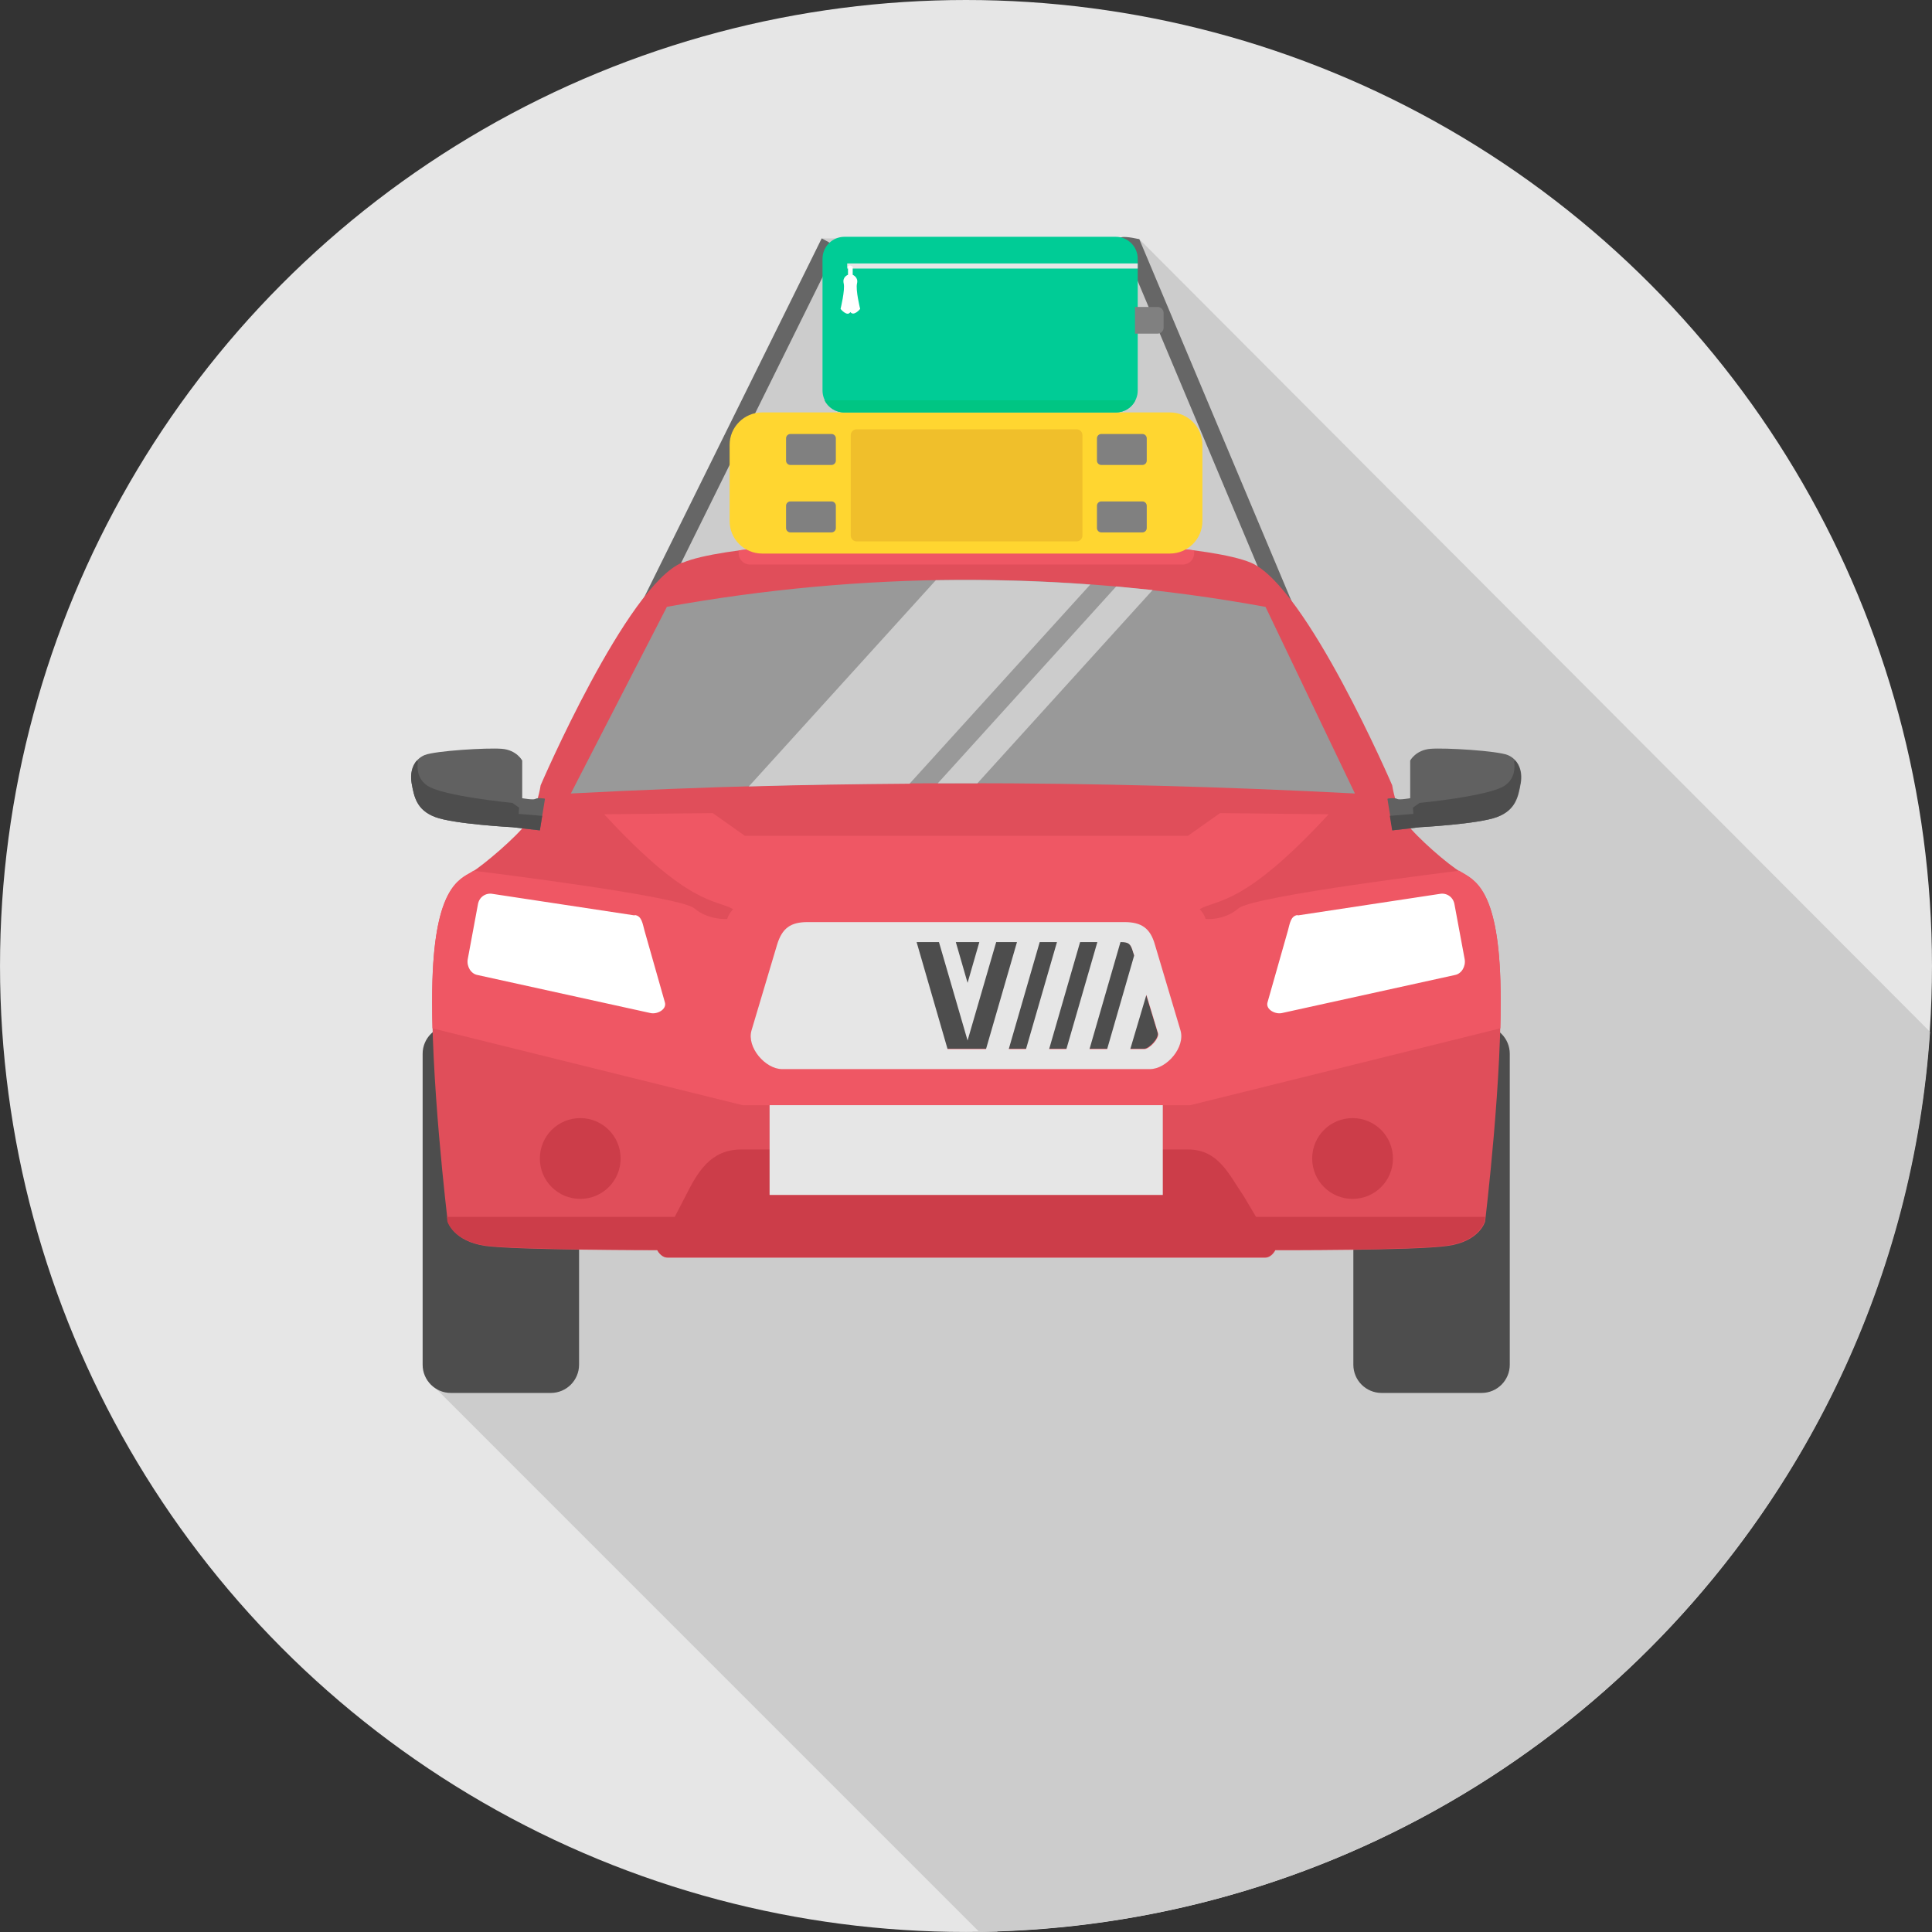 <?xml version="1.0" encoding="iso-8859-1"?>
<!-- Uploaded to: SVG Repo, www.svgrepo.com, Generator: SVG Repo Mixer Tools -->
<svg version="1.1" id="Layer_1" xmlns="http://www.w3.org/2000/svg" xmlns:xlink="http://www.w3.org/1999/xlink" 
	 viewBox="0 0 512 512" xml:space="preserve">
<rect x="0" y="0" width="512" height="512" fill="#333333" stroke="none"/>
<circle style="fill:#E6E6E6;" cx="256" cy="255.997" r="255.997"/>
<path style="fill:#CCCCCC;" d="M264.314,511.896c-1.558,0-3.221,0.104-4.779,0.104L115.639,368.103l10.806-109.61l91.324-195.324
	l84.052,0.104l209.662,210.181c-8.83,130.493-115.428,234.078-247.168,238.338V511.896z"/>
<path style="fill:#666666;" d="M221.924,65.454l-48.623,98.285l-4.156-2.285l48.623-98.285L221.924,65.454z M301.924,63.377
	l41.559,98.805l-4.26,1.974L297.665,65.35C295.379,62.961,296.21,62.13,301.924,63.377z"/>
<g>
	<path style="fill:#4D4D4D;" d="M119.483,271.792h26.493c4.132,0,7.481,3.349,7.481,7.481v82.39c0,4.132-3.349,7.481-7.481,7.481
		h-26.493c-4.132,0-7.481-3.349-7.481-7.481v-82.39C112.002,275.141,115.351,271.792,119.483,271.792z"/>
	<path style="fill:#4D4D4D;" d="M366.133,271.792h26.493c4.132,0,7.481,3.349,7.481,7.481v82.39c0,4.132-3.349,7.481-7.481,7.481
		h-26.493c-4.132,0-7.481-3.349-7.481-7.481v-82.39C358.652,275.141,362.001,271.792,366.133,271.792z"/>
</g>
<path style="fill:#E04E5A;" d="M180.782,149.091c-14.753,6.13-37.506,59.013-37.506,59.013s-0.935,6.442-3.74,10.078
	c-2.805,3.74-11.221,10.909-14.545,12.987c-3.428,1.974-9.662,4.364-10.389,28.78c-0.727,24.416,4.051,63.792,4.051,63.792
	s1.455,5.195,9.974,6.442c8.519,1.143,45.61,1.143,45.61,1.143s0.935,1.974,2.702,1.974c52.779,0,105.455,0,158.337,0
	c1.766,0,2.702-1.974,2.702-1.974s37.195,0.104,45.61-1.143c8.519-1.143,9.974-6.442,9.974-6.442s4.779-39.273,4.052-63.792
	c-0.727-24.416-6.961-26.701-10.389-28.78c-3.428-1.974-11.74-9.247-14.545-12.987s-3.74-10.078-3.74-10.078
	s-22.753-52.884-37.506-59.013c-20.052-8.312-130.389-8.312-150.442,0H180.782z"/>
<path style="fill:#CC3D49;" d="M118.444,322.493l0.104,1.143c0,0,1.455,5.195,9.974,6.442c8.519,1.143,45.61,1.143,45.61,1.143
	s0.935,1.974,2.702,1.974c52.779,0,105.455,0,158.337,0c1.766,0,2.702-1.974,2.702-1.974s37.195,0.104,45.61-1.143
	c8.519-1.143,9.974-6.442,9.974-6.442l0.104-1.143H118.34H118.444z"/>
<g>
	<path style="fill:#EF5764;" d="M316.366,145.87c-30.13-4.051-90.494-4.051-120.623,0v0.727c0,1.662,1.351,3.013,3.013,3.013
		h114.702c1.662,0,3.013-1.351,3.013-3.013v-0.727H316.366z"/>
	<path style="fill:#EF5764;" d="M160.106,215.792c22.546,24.416,29.402,22.442,34.182,25.142c-1.351,1.455-1.558,2.598-1.558,2.598
		s-4.883,0.415-8.727-2.805c-3.844-3.325-58.494-9.974-58.494-9.974l0,0c-0.208,0.104-0.415,0.208-0.519,0.311
		c-3.428,1.974-9.662,4.364-10.389,28.78c-0.104,3.948-0.104,8.208,0,12.676l82.182,20.364h59.324h59.324l82.182-20.364
		c0.104-4.468,0.104-8.727,0-12.676c-0.727-24.416-6.961-26.701-10.389-28.78c-0.208-0.104-0.311-0.208-0.519-0.311
		c0,0-54.65,6.649-58.494,9.974c-3.844,3.325-8.727,2.805-8.727,2.805s-0.208-1.143-1.558-2.598
		c4.779-2.702,11.636-0.727,34.182-25.142c-9.559-0.104-19.117-0.208-28.78-0.312l-8.519,6.026h-58.701h-58.701l-8.519-6.026
		C179.327,215.585,169.665,215.689,160.106,215.792z"/>
</g>
<path style="fill:#CC3D49;" d="M174.237,331.117c0,0,0.935,1.974,2.702,1.974c52.779,0,105.455,0,158.337,0
	c1.766,0,2.702-1.974,2.702-1.974l-8.312-14.026c-4.052-5.922-6.753-12.468-14.857-12.468H196.47
	c-8.208,0-11.636,6.026-14.857,12.468l-7.272,14.026H174.237z"/>
<path style="fill:#4D4D4D;" d="M215.483,249.559c-2.389,0-2.909,0.312-3.636,2.598l-6.545,21.61
	c-0.415,1.351,2.181,4.156,3.636,4.156h94.234c1.351,0,3.948-2.805,3.636-4.156l-6.545-21.61c-0.727-2.285-1.247-2.598-3.636-2.598
	L215.483,249.559L215.483,249.559z"/>
<path style="fill:#999999;" d="M176.626,160.831c51.221-9.247,104.831-9.87,158.754,0l23.689,49.454
	c-69.299-3.636-138.597-3.636-207.792,0l25.455-49.454H176.626z"/>
<path style="fill:#CCCCCC;" d="M248.002,153.767c13.506-0.208,27.221,0.104,40.935,1.143l-47.896,52.779
	c-14.234,0.104-28.468,0.311-42.597,0.727L248.002,153.767z M295.899,155.429c3.221,0.311,6.442,0.623,9.559,0.935l-46.442,51.221
	c-3.532,0-6.961,0-10.493,0l47.273-52.156L295.899,155.429L295.899,155.429z"/>
<path style="fill:#E6E6E6;" d="M214.132,244.363h83.845c4.468,0,6.857,1.558,8.104,6.026l6.753,22.649
	c1.351,4.468-3.636,10.285-8.104,10.285h-97.455c-4.468,0-9.455-5.819-8.104-10.285l6.753-22.649
	c1.351-4.468,3.636-6.026,8.104-6.026H214.132z M264.002,249.663l-7.585,26.078l-7.585-26.078h-5.922l8.208,28.363h10.182
	l8.208-28.363h-5.298H264.002z M253.301,249.663l3.117,10.806l3.117-10.806L253.301,249.663L253.301,249.663z M218.911,278.026
	l-7.168-24.831l0.311-0.935c0.623-2.181,1.143-2.598,3.325-2.598l8.208,28.363h-4.572H218.911z M208.522,263.688l4.26,14.338h-3.74
	c-1.351,0-3.948-2.805-3.636-4.156l3.117-10.285V263.688z M293.405,278.026l7.168-24.831l-0.311-0.935
	c-0.623-2.181-1.143-2.598-3.325-2.598l-8.208,28.363h4.572H293.405z M303.794,263.688l-4.26,14.338h3.74
	c1.351,0,3.948-2.805,3.636-4.156l-3.117-10.285L303.794,263.688L303.794,263.688z M275.535,249.663l-8.208,28.363h4.572
	l8.208-28.363H275.535z M286.237,249.663l-8.208,28.363h4.572l8.208-28.363H286.237z M236.781,249.663l8.208,28.363h-4.572
	l-8.208-28.363H236.781z M226.081,249.663l8.208,28.363h-4.572l-8.208-28.363H226.081z"/>
<g>
	<path style="fill:#FFFFFF;" d="M168.21,242.597l-37.714-5.715c-1.766-0.312-3.532,0.831-3.844,2.805l-2.702,14.545
		c-0.312,1.87,0.832,3.844,2.598,4.156l45.818,10.078c1.766,0.415,4.364-0.935,3.844-2.805l-5.402-19.013
		c-0.519-1.87-0.727-3.948-2.598-4.156L168.21,242.597L168.21,242.597z"/>
	<path style="fill:#FFFFFF;" d="M343.898,242.597l37.714-5.715c1.766-0.312,3.532,0.831,3.844,2.805l2.702,14.545
		c0.311,1.87-0.832,3.844-2.598,4.156l-45.818,10.078c-1.766,0.415-4.364-0.935-3.844-2.805l5.402-19.013
		c0.519-1.87,0.727-3.948,2.598-4.156V242.597z"/>
</g>
<rect x="203.948" y="292.88" style="fill:#E6E6E6;" width="104.204" height="23.793"/>
<path style="fill:#CC3D49;" d="M153.769,296.311c5.922,0,10.702,4.779,10.702,10.702c0,5.922-4.779,10.702-10.702,10.702
	c-5.922,0-10.702-4.779-10.702-10.702C143.068,301.091,147.846,296.311,153.769,296.311z M358.444,296.311
	c5.922,0,10.702,4.779,10.702,10.702c0,5.922-4.779,10.702-10.702,10.702c-5.922,0-10.702-4.779-10.702-10.702
	C347.742,301.091,352.521,296.311,358.444,296.311z"/>
<path style="fill:#616161;" d="M144.314,211.636c0,0-1.87-0.311-2.494,0.104c-0.519,0.311-3.428-0.208-3.428-0.208v-9.974
	c0,0-1.455-2.805-5.402-3.117c-3.844-0.311-17.662,0.519-20.468,1.662c-2.702,1.143-4.051,4.051-3.428,7.481
	c0.623,3.428,1.247,7.065,6.234,8.935c4.883,1.87,20.468,2.702,20.468,2.702l7.272,0.831l1.351-8.312L144.314,211.636z"/>
<path style="fill:#4D4D4D;" d="M110.444,201.558c-1.247,1.455-1.766,3.636-1.351,6.026c0.623,3.428,1.247,7.065,6.234,8.936
	c4.883,1.87,20.468,2.702,20.468,2.702l7.272,0.831l0.623-3.844l-6.234-0.519l0.104-1.662l-1.766-1.247
	c0,0-18.389-1.766-22.546-4.572c-2.598-1.766-2.805-4.572-2.494-6.442L110.444,201.558z"/>
<path style="fill:#616161;" d="M367.795,211.636c0,0,1.87-0.311,2.494,0.104c0.519,0.311,3.428-0.208,3.428-0.208v-9.974
	c0,0,1.455-2.805,5.402-3.117c3.844-0.311,17.662,0.519,20.468,1.662c2.702,1.143,4.052,4.051,3.428,7.481
	c-0.623,3.428-1.247,7.065-6.234,8.935c-4.883,1.87-20.468,2.702-20.468,2.702l-7.272,0.831l-1.351-8.312L367.795,211.636z"/>
<path style="fill:#4D4D4D;" d="M401.561,201.558c1.247,1.455,1.766,3.636,1.351,6.026c-0.623,3.428-1.247,7.065-6.234,8.936
	c-4.883,1.87-20.468,2.702-20.468,2.702l-7.272,0.831l-0.623-3.844l6.234-0.519l-0.104-1.662l1.766-1.247
	c0,0,18.389-1.766,22.546-4.572c2.598-1.766,2.805-4.572,2.494-6.442L401.561,201.558z"/>
<path style="fill:#FFD630;" d="M201.977,109.298h108.051c4.763,0,8.623,3.86,8.623,8.623v20.155c0,4.763-3.86,8.623-8.623,8.623
	H201.977c-4.763,0-8.623-3.86-8.623-8.623v-20.155C193.353,113.16,197.214,109.298,201.977,109.298z"/>
<path style="fill:#808080;" d="M209.457,115.013h10.909c0.623,0,1.143,0.519,1.143,1.143v5.922c0,0.623-0.519,1.143-1.143,1.143
	h-10.909c-0.623,0-1.143-0.519-1.143-1.143v-5.922C208.314,115.532,208.834,115.013,209.457,115.013z M291.847,115.013h10.909
	c0.623,0,1.143,0.519,1.143,1.143v5.922c0,0.623-0.519,1.143-1.143,1.143h-10.909c-0.623,0-1.143-0.519-1.143-1.143v-5.922
	C290.703,115.532,291.224,115.013,291.847,115.013z M291.847,132.883h10.909c0.623,0,1.143,0.519,1.143,1.143v5.922
	c0,0.623-0.519,1.143-1.143,1.143h-10.909c-0.623,0-1.143-0.519-1.143-1.143v-5.922
	C290.703,133.402,291.224,132.883,291.847,132.883z M209.457,132.883h10.909c0.623,0,1.143,0.519,1.143,1.143v5.922
	c0,0.623-0.519,1.143-1.143,1.143h-10.909c-0.623,0-1.143-0.519-1.143-1.143v-5.922
	C208.314,133.402,208.834,132.883,209.457,132.883z"/>
<path style="fill:#F0BF2B;" d="M227.015,113.766h58.286c0.861,0,1.558,0.697,1.558,1.558v26.597c0,0.861-0.697,1.558-1.558,1.558
	h-58.286c-0.861,0-1.558-0.697-1.558-1.558v-26.597C225.457,114.464,226.155,113.766,227.015,113.766z"/>
<path style="fill:#00CC96;" d="M223.794,62.754h71.896c3.213,0,5.819,2.605,5.819,5.819v34.909c0,3.213-2.605,5.819-5.819,5.819
	h-71.896c-3.213,0-5.819-2.605-5.819-5.819v-34.91C217.977,65.358,220.581,62.754,223.794,62.754z"/>
<path style="fill:#00C583;" d="M300.886,106.078c-0.936,1.974-2.909,3.221-5.195,3.221h-72c-2.285,0-4.26-1.351-5.195-3.221H300.886
	z"/>
<path style="fill:#808080;" d="M300.782,81.351h6.026c0.832,0,1.558,0.727,1.558,1.558v3.948c0,0.832-0.727,1.558-1.558,1.558
	h-6.026V81.351z"/>
<rect x="224.521" y="69.818" style="fill:#E6E6E6;" width="76.987" height="1.351"/>
<path style="fill:#FFFFFF;" d="M224.73,70.649v2.181c0,0-1.558,0.519-1.143,2.285c0.415,1.662-0.832,6.753-0.832,6.753
	s1.766,2.181,2.598,0.832c0.935,1.247,2.598-0.832,2.598-0.832s-1.247-4.987-0.832-6.753c0.415-1.662-1.143-2.285-1.143-2.285
	v-2.181l-0.727-0.311l-0.727,0.311H224.73z"/>
</svg>